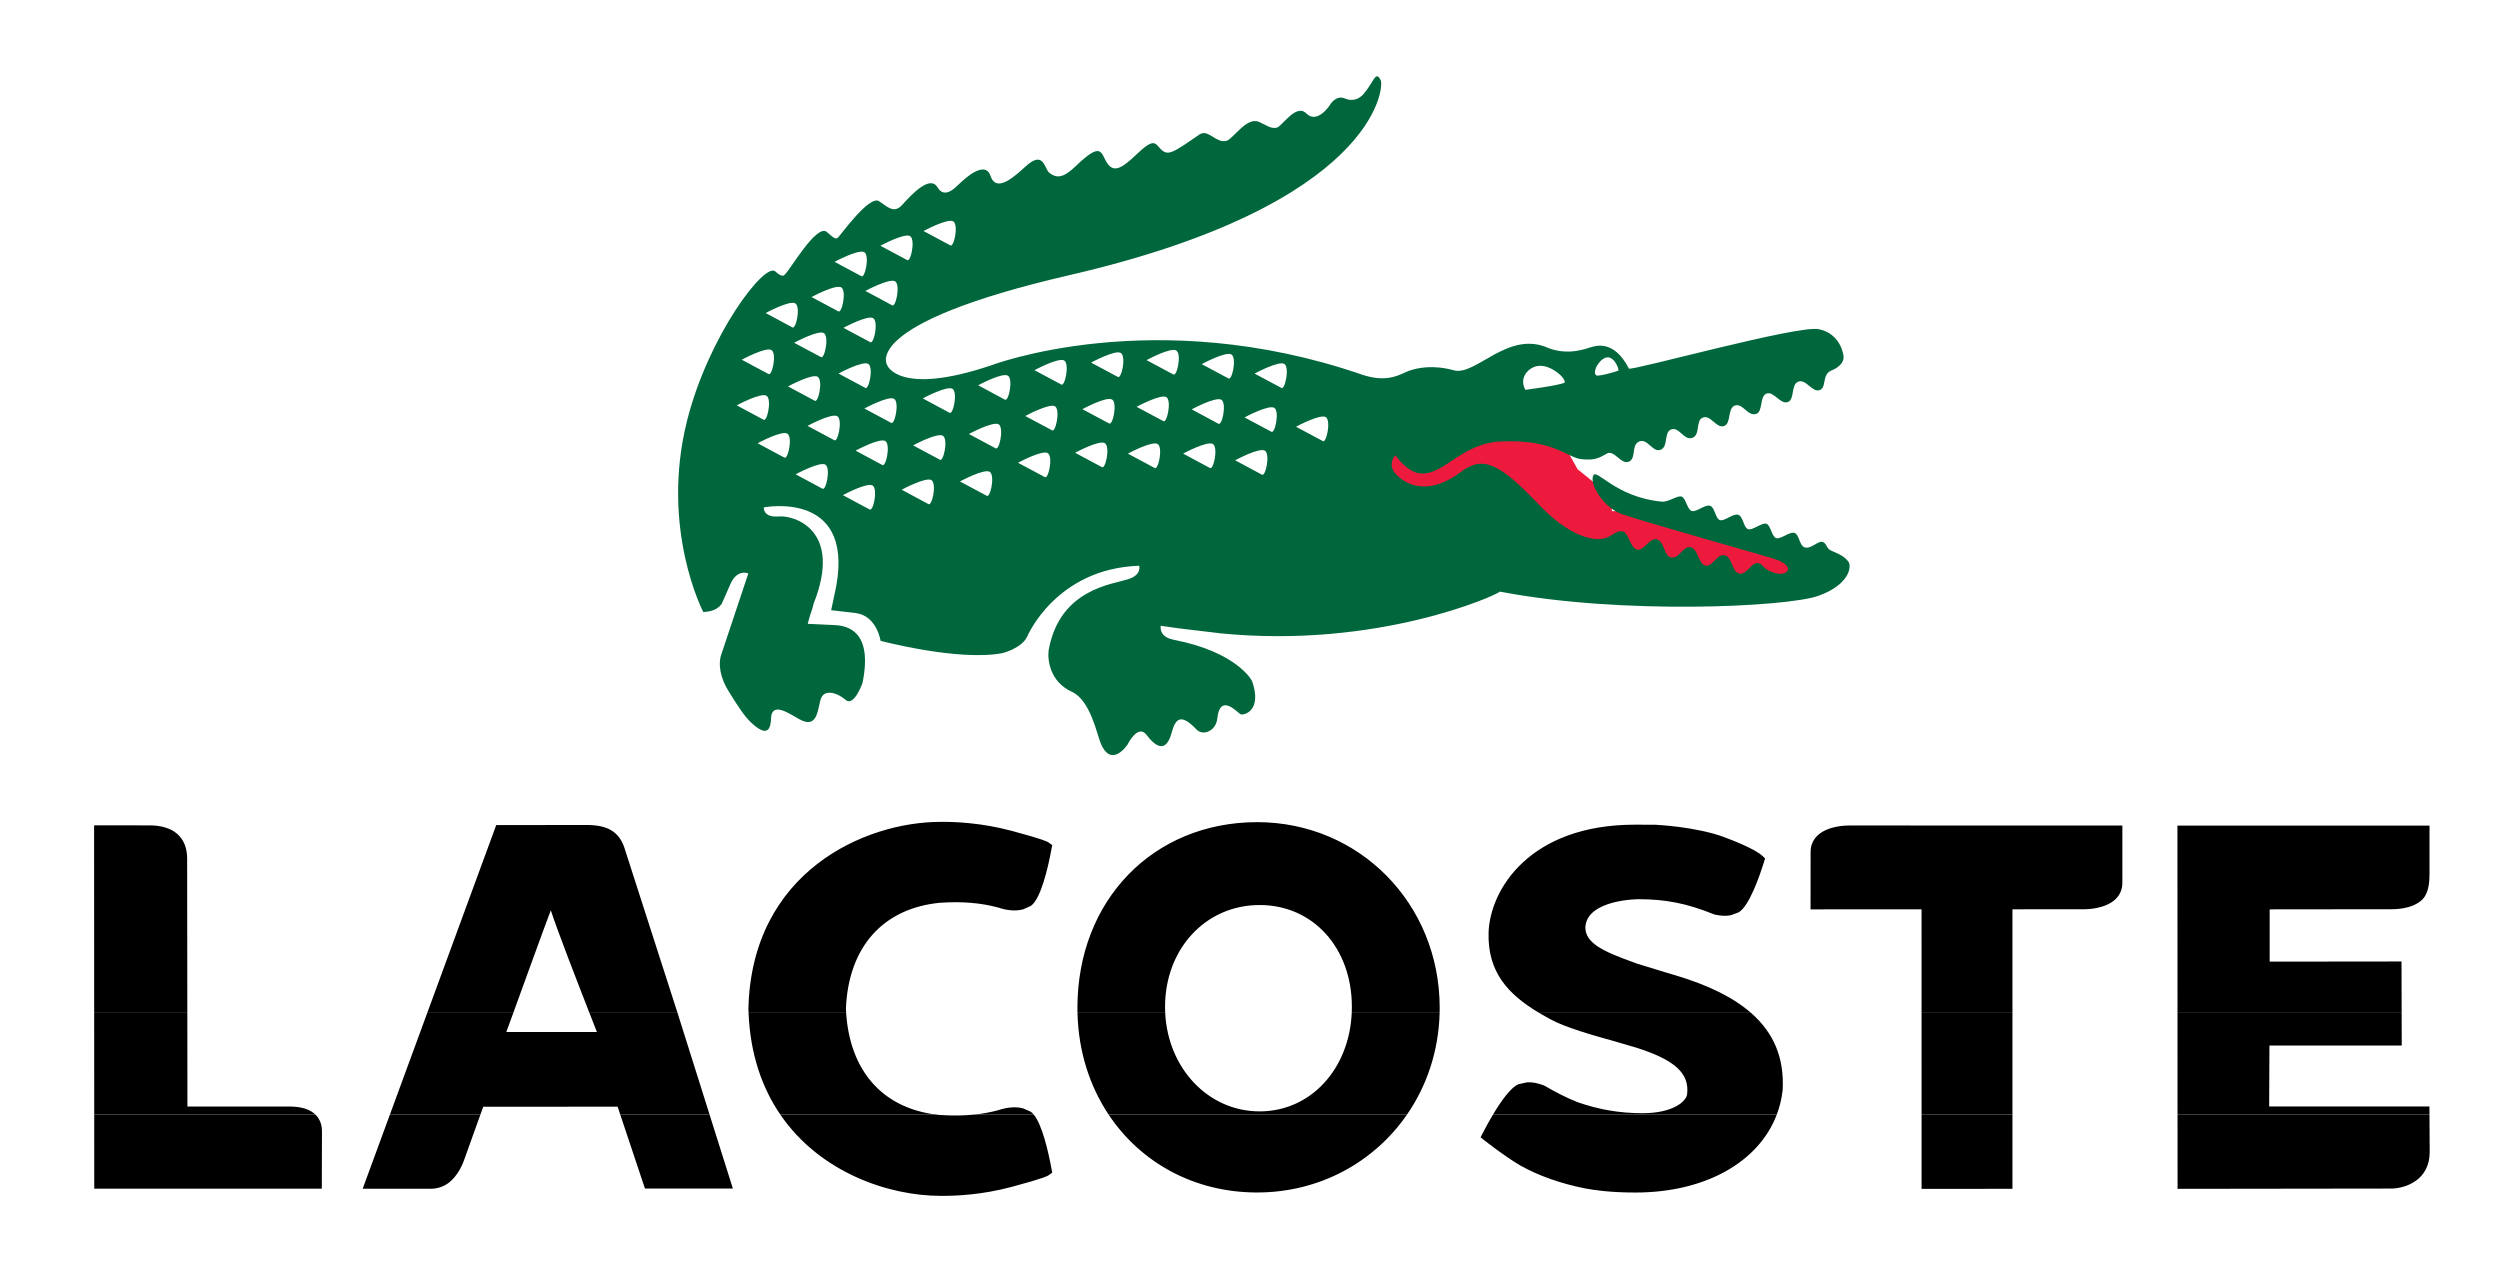 <?xml version="1.0" encoding="utf-8"?>
<!-- Generator: Adobe Illustrator 16.0.0, SVG Export Plug-In . SVG Version: 6.00 Build 0)  -->
<!DOCTYPE svg PUBLIC "-//W3C//DTD SVG 1.1//EN" "http://www.w3.org/Graphics/SVG/1.1/DTD/svg11.dtd">
<svg version="1.1" id="Layer_1" xmlns="http://www.w3.org/2000/svg" xmlns:xlink="http://www.w3.org/1999/xlink" x="0px" y="0px"
	 width="983px" height="500px" viewBox="0 0 983 500" enable-background="new 0 0 983 500" xml:space="preserve">
<g>
	<path fill-rule="evenodd" clip-rule="evenodd" d="M37.047,438.254l0.012,29.139h89.47l0.068-22.696c0-1.581-0.37-4.297-2.577-6.438
		L37.047,438.254L37.047,438.254z M153.312,438.254l-10.708,29.158l25.55-0.013c2.206,0.157,4.261-0.184,6.095-1.008
		c4.981-2.279,7.436-8.053,8.137-10.01c-0.011,0.021,4.375-12.21,6.509-18.134L153.312,438.254L153.312,438.254z M243.883,438.254
		c2.778,8.354,9.717,29.086,9.717,29.086h34.567l-9.166-29.086H243.883L243.883,438.254z M306.816,438.254
		c15.647,22.886,42.771,31.954,62.972,31.954h0.543c5.181,0.045,15.662-0.348,27.494-3.535c12.955-3.476,14.081-4.289,14.454-4.55
		l1.45-1.04l-0.318-1.709c-1.198-6.459-3.61-17.102-6.935-21.117l-23.374-0.003c-4.18,0.436-8.646,0.482-13.574,0.158
		c-0.493-0.048-0.981-0.103-1.465-0.163L306.816,438.254L306.816,438.254z M435.9,438.254
		c12.501,18.776,33.549,30.631,58.364,30.631c24.689,0,46.095-11.979,58.97-30.63L435.9,438.254L435.9,438.254z M587.037,438.254
		c-1.586,2.669-2.943,5.207-3.838,6.94l-1.033,1.996l1.787,1.421c0.32,0.235,7.652,6.049,13.885,9.694
		c7.318,4.06,15.586,6.992,25.307,8.969c3.916,0.721,10.141,1.631,19.9,1.631c27.477,0,48.516-11.971,55.582-30.648L587.037,438.254
		L587.037,438.254z M755.563,438.254l0.006,29.218l35.729-0.033v-29.184L755.563,438.254L755.563,438.254z M856.205,438.254
		l0.01,29.197l84.217-0.111c5.537-0.11,14.918-3.377,14.918-14.355l-0.08-14.73H856.205L856.205,438.254z"/>
	<path fill-rule="evenodd" clip-rule="evenodd" d="M37.031,398.253l0.017,40l86.974,0.001c-1.839-1.78-4.954-3.167-10.194-3.167
		H73.698l-0.042-36.834H37.031L37.031,398.253z M168.001,398.253l-14.689,40.001h35.583c0.59-1.646,1.009-2.802,1.114-3.082
		l52.847-0.026c0.167,0.512,0.531,1.611,1.029,3.108h35.119l-12.605-40l-34.637-0.001c1.743,4.459,2.912,7.428,2.941,7.525
		l-35.621,0.013c0.737-1.999,1.68-4.585,2.752-7.535L168.001,398.253L168.001,398.253z M294.33,398.253
		c0.677,16.452,5.407,29.639,12.486,39.995l61.249,0.006c-21.038-2.646-33.861-17.118-35.363-40.006L294.33,398.253L294.33,398.253z
		 M423.667,398.253c0.354,15.104,4.771,28.783,12.233,39.994l117.334,0.007c7.787-11.284,12.453-25.01,12.83-40.002l-34.561,0.001
		c-1.008,22.252-16.246,38.739-36.212,38.739c-20.135,0-36.062-16.834-37.134-38.731L423.667,398.253L423.667,398.253z
		 M605.15,398.253c1.342,0.804,2.734,1.593,4.176,2.373c6.133,3.418,17.314,6.521,25.465,8.792l8.412,2.468
		c15.383,4.838,21.234,10.192,20.154,18.521c-0.49,2.775-5.674,7.305-17.496,7.305c-8.963,0-17.086-1.381-25.531-4.326
		c-4.078-1.611-8.275-3.699-12.719-6.317l-0.656-0.327c-2.461-0.91-4.652-1.31-6.545-1.165l-3.24,0.72
		c-3.109,1.161-7.055,6.8-10.133,11.964l111.59-0.005c1.156-3.053,1.938-6.289,2.313-9.682c0.662-12.414-3.371-22.384-12.457-30.319
		H605.15L605.15,398.253z M755.555,398.253l0.008,40.001h35.734v-39.999L755.555,398.253L755.555,398.253z M856.193,398.253
		l0.012,40l99.064,0.001l-0.018-3.2l-63.014,0.02l0.105-23.966h52.021l-0.035-12.854L856.193,398.253L856.193,398.253z
		 M406.478,438.254c-0.409-0.491-0.832-0.884-1.268-1.157l-2.86-1.258c-2.845-0.778-6.177-0.543-9.931,0.707
		c-2.987,0.808-6.065,1.376-9.315,1.712L406.478,438.254L406.478,438.254z"/>
	<path fill-rule="evenodd" clip-rule="evenodd" d="M73.656,398.253l-0.069-60.622c0-4.046-1.23-7.254-3.65-9.513
		c-3.911-3.633-9.675-3.601-11.855-3.58L37,324.518l0.031,73.737L73.656,398.253L73.656,398.253z M201.833,398.253
		c4.556-12.524,11.444-31.621,14.742-40.322c2.527,7.806,10.731,28.93,15.185,40.323l34.637-0.001l-0.156-0.494l-20.883-64.9
		c-2.206-5.833-6.402-8.334-14.054-8.471c-0.701-0.021-36.188,0.032-36.188,0.032l-27.116,73.835L201.833,398.253L201.833,398.253z
		 M332.702,398.253c-0.036-0.558-0.066-1.116-0.089-1.679c0.998-24.163,14.493-39.423,37.012-41.615
		c8.68-0.569,15.966,0.026,22.863,1.885c3.685,1.237,7.017,1.48,9.849,0.694l2.874-1.27c3.98-2.488,6.857-15.019,8.203-22.265
		l0.318-1.715l-1.45-1.028c-0.374-0.275-1.5-1.087-14.454-4.563c-11.813-3.176-22.31-3.574-27.5-3.542l-0.556,0.007
		c-29.635,0-74.208,19.548-75.494,73.379c0.013,0.572,0.032,1.142,0.055,1.707L332.702,398.253L332.702,398.253z M458.157,398.253
		c-0.039-0.773-0.058-1.561-0.058-2.354c0-22.827,15.982-40.044,37.192-40.044c21.007,0,36.265,16.844,36.265,40.044
		c0,0.793-0.018,1.579-0.053,2.358l34.561-0.005c0.016-0.656,0.023-1.313,0.023-1.974c0-40.935-31.545-73.012-71.824-73.012
		c-40.926,0.065-70.621,30.774-70.621,73.012c0,0.661,0.008,1.32,0.023,1.977L458.157,398.253L458.157,398.253z M688.482,398.253
		c-6.936-6.058-16.816-10.93-29.805-14.798l-1.336-0.38L644,379.004l-1.996-0.727c-10.893-3.941-18.643-7.241-18.643-13.584
		l0.02-0.472c1.061-10.526,20.619-10.657,20.816-10.657c10.762,0,19.057,1.656,29.568,5.878l0.668,0.217
		c2.422,0.51,4.523,0.569,6.266,0.177l2.9-1.093c4.17-2.312,8.332-14.455,9.924-19.574l0.51-1.65l-1.283-1.185
		c-0.504-0.471-3.58-2.991-14.676-7.128c-11.318-4.236-27.344-4.917-27.344-4.917l-7.914-0.026
		c-41.262,0-57.023,25.466-57.516,42.584c-0.336,15.374,7.533,24.022,19.85,31.406H688.482L688.482,398.253z M791.297,398.253
		v-40.715l28.09-0.013c1.342,0.006,8.293-0.145,12.313-3.85c1.84-1.709,2.814-3.954,2.814-6.533v-22.546l-107.447-0.014
		c-1.344-0.013-8.301,0.131-12.32,3.843c-1.854,1.709-2.822,3.961-2.822,6.534l-0.02,22.604l43.645-0.014l0.006,40.704
		L791.297,398.253L791.297,398.253z M944.33,398.253l-0.057-20.198l-51.846,0.059v-20.549l47.734-0.053
		c1.33,0.02,8.432,0.026,12.314-3.836c2.697-2.711,2.809-7.62,2.809-10.187v-18.86l-99.115-0.006l0.023,73.631L944.33,398.253
		L944.33,398.253z"/>
	<polygon fill-rule="evenodd" clip-rule="evenodd" fill="#ED1A3D" points="633.771,200.986 633.771,195.404 620.328,184.52 
		617.025,178.657 617.025,173.075 605.861,167.492 594.695,167.492 577.949,167.492 561.203,178.657 550.039,173.075 
		544.457,173.075 538.875,178.657 544.457,195.404 555.621,195.404 572.367,195.404 589.115,189.822 594.695,200.986 
		605.861,217.734 622.607,223.316 639.354,223.316 700.758,228.898 711.924,223.316 695.176,217.734 644.936,200.986 
		633.771,200.986 	"/>
	<path fill="#00663B" d="M726.752,220.779c-1.795-2.393-4.727-3.345-6.756-4.281c-2.01-0.923-1.695-2.884-3.373-3.43
		c-1.668-0.531-4.66,2.926-6.951,2.186c-2.291-0.743-2.121-5.086-4.07-5.715c-1.965-0.635-5.402,2.638-7.195,2.056
		c-1.787-0.573-2.146-5.1-3.883-5.666c-1.734-0.554-5.387,2.726-7.18,2.146c-1.795-0.582-1.904-5.024-3.875-5.659
		c-1.998-0.638-5.447,2.668-7.207,2.089c-1.762-0.557-1.939-5.025-3.863-5.643c-1.912-0.619-5.434,2.631-7.221,2.055
		c-1.787-0.573-2.311-5.123-3.973-5.663c-1.67-0.534-5.008,2.16-7.686,2.003c-18.723-1.774-25.871-13.584-27.127-10.121
		c-1.264,3.457,3.867,11.791,10.369,14.625c5.125,2.239,60.852,17.741,62.307,18.455c1.439,0.701,4.928,2.294,3.711,4.317
		c-1.965,2.595-7.404,0.023-8.758-1.113c-1.428-1.191-1.113-1.627-2.438-1.948c-2.965-0.739-4.613,4.759-7.764,4.026
		c-2.887-0.677-2.697-6.474-5.602-7.148c-3.209-0.76-4.701,4.733-7.758,4.006c-2.533-0.589-2.875-6.523-5.598-7.162
		c-3.174-0.727-4.582,4.766-7.842,4.01c-2.795-0.651-2.645-6.455-5.578-7.146c-2.932-0.688-4.988,4.671-7.756,4.02
		c-2.775-0.651-3.168-6.553-5.664-7.136c-2.5-0.585-4.51,2.442-7.92,2.867c0,0-9.721,2.661-25.117-13.515
		c-15.463-16.173-21.787-19.299-30.57-12.729c-14.383,10.749-23.252,3.617-25.885,0.448c-3.084-3.689,0.17-7.034,0.17-7.034
		s4.576,7.061,10.305,7.224c9.217,0.272,16.201-12.435,32.043-12.645c20.045-0.727,25.289,6.436,30.762,6.985
		c5.098,0.514,6.773-0.314,10.303-2.347H632.1c2.855-1.041,5.309,4.5,8.295,3.362c3.148-1.185,0.83-6.737,4.254-8.02
		c3.156-1.178,5.238,4.446,8.262,3.323c3.221-1.191,1.172-6.91,4.217-8.006c3.168-1.142,5.014,4.501,8.299,3.306
		c3.281-1.198,1.146-6.844,4.17-7.99c3.059-1.152,5.316,4.442,8.328,3.339c2.879-1.061,1.244-6.969,4.209-8.046
		c3.109-1.129,5.119,4.448,8.451,3.26c2.703-0.976,1.211-6.919,4.02-7.97c2.84-1.077,5.445,4.435,8.391,3.326
		c2.764-1.031,1.121-6.92,4.086-8.01c3.09-1.152,5.498,4.373,8.398,3.319c2.881-1.032,0.713-5.827,4.498-7.666
		c0,0,5.236-1.768,4.916-5.633c-0.066-0.635-1.152-8.93-9.787-10.661c-8.268-1.673-73.82,16.562-74.633,15.496
		c-6.049-11.974-13.785-8.642-14.959-8.393c-1.209,0.289-8.51,3.47-16.639,0.337c-15.9-7.25-28.607,11.165-37.295,8.726
		c-8.059-2.242-14.178-0.972-17.543,0.19c-3.104,1.071-8.078,5.103-18.664,1.463c-81.813-28.117-145.789-3.542-145.789-3.542
		c-36.056,12.098-40.675,0-40.675,0s-11.845-16.222,71.69-35.543c120.082-27.766,123.697-73.689,122.309-76.563
		c-2.01-4.222-2.736,0.73-6.703,5.303c-3.307,3.8-7.154,1.912-7.154,1.912c-3.785-1.813-6.182,2.533-6.182,2.533
		s-4.881,7.578-9.195,3.273c-4.117-4.141-9.629,5.217-11.666,5.587c-2.441,0.435-3.619-0.773-6.939-2.266
		c-4.923-2.219-10.225,6.851-12.928,7.463c-4.17,0.946-7.08-4.92-10.618-2.458c-10.677,7.413-12.373,8.484-15.226,5.571
		c-2.141-2.174-2.442-4.534-9.561,2.323c-6.085,5.853-8.975,6.917-11.437,3.222c-2.511-3.751-1.839-8.851-12.258,1.204
		c-4.975,4.799-7.525,4.89-10.385,2.724c-2.141-1.611-2.111-9.342-9.62-2.337c-6.759,6.311-11.705,9.08-13.596,3.457
		c-2.13-6.271-10.104,1.152-11.966,2.91c-1.895,1.758-6.009,6.393-8.883,1.594c-2.897-4.77-9.774,2.403-13.859,6.952
		c-3.175,3.535-5.741,0.815-9.043-1.443c-3.81-2.609-15.131,13.306-16.172,14.261c-1.035,0.93-1.819,0.033-4.425-2.18
		c-4.006-3.408-14.781,15.482-16.493,16.713c0,0-0.77,1.64-3.699-1.166c-4.16-3.993-26.375,25.354-34.737,58.613
		c-10.703,42.62,6.359,75.26,6.359,75.26s5.116,0.157,7.315-3.345l3.319-7.528c2.688-6.256,7.083-4.279,7.083-4.279l-10.441,31.3
		c-1.63,4.138-0.645,9.963,2.992,15.495c3.439,5.538,5.829,9.276,8.588,11.875c8.507,8.053,7.64-1.453,7.865-2.651
		c0.989-5.112,6.602-1.205,10.981,1.258c8,4.51,7.116-5.454,8.857-8.714c1.204-2.317,5.165-2.423,9.42,1.172
		c3.319,2.796,6.631-6.651,6.631-6.651c4.117-20.142-5.597-22.508-10.86-22.771l-10.664-0.503c0,0,0.72-3.054,1.8-5.944l0.5-1.993
		c11.604-29.139-7.813-34.781-13.629-34.284c-6.396,0.55-5.947-3.561-5.947-3.561s35.094-6.926,28.554,30.5
		c0,0-1.296,6.507-2.075,9.924l9.636,1.123c8.326,1.031,9.793,10.921,9.793,10.921s30.511,8.098,47.82,4.856
		c0,0,7.764-1.858,9.898-6.675c0,0,11.224-26.585,43.958-27.708c0,0,1.166,3.457-4.078,5.214
		c-6.301,2.121-27.154,3.816-31.507,27.958l-0.01,0.086c-0.488,3.954,0.586,12.404,9.135,16.307
		c7.27,3.313,9.833,16.628,11.338,20.229c4.269,10.212,10.599,0.438,10.599,0.438s4.032-8.242,7.469-3.68
		c5.845,7.752,8.556,3.856,9.878-1.06c1.437-5.303,3.548-7.621,9.656-1.166c2.605,2.789,7.711,0.629,8.226-4.183
		c1.06-10.514,8.156-2.154,9.187-1.734c1.211,0.477,8.628-1.231,4.491-13.087c0,0-5.636-11.338-30.895-16.235
		c-5.947-1.15-5.011-5.477-5.011-5.477l5.606,0.798c1.64,0.295,16.349,1.914,17.937,2.174c61.628,6.119,108.394-14.9,109.814-16.406
		h0.008c47.904,9.211,113.02,6.049,125.254,1.644C727.262,229.878,728.191,222.704,726.752,220.779L726.752,220.779z
		 M627.885,143.875c1.014-1.626,1.971-2.537,2.848-2.975c3.705-2.075,6.068,4.569,5.604,4.812c-0.025,0.013-0.086,0.036-0.139,0.058
		c0,0,0,0.017-0.006,0.017c-0.568,0.304-7.777,2.328-8.484,1.837C626.301,146.651,627.885,143.875,627.885,143.875L627.885,143.875z
		 M600.652,146.02c0,0,0.568-0.707,1.67-1.303c1.662-0.969,4.705-1.741,9.02,1.054c4.064,2.619,3.961,4.635,3.961,4.635
		c-0.053,0.019-0.119,0.046-0.178,0.066v0.006c-2.305,1.159-15.363,2.792-15.363,2.792
		C597.387,148.874,600.652,146.02,600.652,146.02L600.652,146.02z M374.92,87.102c2.049,1.578,0.091,10.651-1.342,9.329
		l-10.455-5.585C363.124,90.846,372.835,85.59,374.92,87.102L374.92,87.102z M357.94,92.902c2.055,1.545,0.118,10.638-1.326,9.299
		l-10.441-5.567C346.173,96.634,355.878,91.351,357.94,92.902L357.94,92.902z M352.048,110.669
		c2.063,1.565,0.112,10.645-1.348,9.326l-10.428-5.601C340.271,114.394,349.976,109.137,352.048,110.669L352.048,110.669z
		 M342.091,134.492l-10.448-5.584c0,0,9.725-5.283,11.777-3.744C345.502,126.714,343.525,135.817,342.091,134.492L342.091,134.492z
		 M340.128,152.461l-10.415-5.584c0,0,9.714-5.286,11.773-3.731C343.542,144.671,341.601,153.77,340.128,152.461L340.128,152.461z
		 M339.941,99.226c2.066,1.551,0.102,10.605-1.332,9.332l-10.441-5.604C328.168,102.954,337.882,97.688,339.941,99.226
		L339.941,99.226z M330.878,113.059c2.062,1.538,0.111,10.625-1.342,9.315l-10.435-5.578
		C319.102,116.796,328.819,111.51,330.878,113.059L330.878,113.059z M312.257,134.783c0,0,9.711-5.292,11.773-3.748
		c2.072,1.552,0.114,10.625-1.335,9.309L312.257,134.783L312.257,134.783z M320.266,157.522l-10.421-5.582
		c0,0,9.715-5.289,11.757-3.741C323.67,149.761,321.72,158.825,320.266,157.522L320.266,157.522z M312.82,119.35
		c2.06,1.542,0.115,10.634-1.364,9.318l-10.402-5.581C301.054,123.088,310.755,117.798,312.82,119.35L312.82,119.35z
		 M303.436,137.696c2.065,1.548,0.099,10.641-1.355,9.322l-10.421-5.581C291.66,141.438,301.368,136.167,303.436,137.696
		L303.436,137.696z M289.689,159.384c0,0,9.721-5.273,11.79-3.722c2.075,1.539,0.118,10.632-1.342,9.323L289.689,159.384
		L289.689,159.384z M308.313,179.871l-10.415-5.584c0,0,9.721-5.276,11.763-3.721C311.744,172.097,309.78,181.167,308.313,179.871
		L308.313,179.871z M323.284,192.1l-10.441-5.594c0,0,9.734-5.286,11.793-3.748C326.695,184.303,324.731,193.396,323.284,192.1
		L323.284,192.1z M327.958,173.043l-10.441-5.594c0,0,9.715-5.27,11.8-3.741C331.382,165.253,329.415,174.339,327.958,173.043
		L327.958,173.043z M341.843,200.276l-10.415-5.571c0,0,9.682-5.286,11.764-3.744C345.247,192.512,343.315,201.579,341.843,200.276
		L341.843,200.276z M346.838,182.791l-10.416-5.597c0,0,9.708-5.27,11.763-3.722C350.255,175.01,348.304,184.104,346.838,182.791
		L346.838,182.791z M350.3,166.209l-10.428-5.584c0,0,9.695-5.27,11.784-3.745C353.718,158.451,351.748,167.531,350.3,166.209
		L350.3,166.209z M364.964,198.158l-10.425-5.601c0,0,9.718-5.243,11.773-3.728C368.404,190.377,366.43,199.478,364.964,198.158
		L364.964,198.158z M369.471,180.709l-10.425-5.584c0,0,9.715-5.28,11.79-3.725C372.888,172.935,370.934,182.018,369.471,180.709
		L369.471,180.709z M373.264,162.248l-10.435-5.597c0,0,9.702-5.241,11.77-3.722C376.665,154.484,374.705,163.567,373.264,162.248
		L373.264,162.248z M387.902,194.898l-10.441-5.587c0,0,9.695-5.27,11.777-3.732C391.312,187.134,389.332,196.211,387.902,194.898
		L387.902,194.898z M391.41,176.238l-10.428-5.591c0,0,9.712-5.27,11.79-3.751C394.808,168.441,392.87,177.524,391.41,176.238
		L391.41,176.238z M395.03,157.096l-10.409-5.604c0,0,9.689-5.267,11.777-3.725C398.461,149.319,396.503,158.398,395.03,157.096
		L395.03,157.096z M410.731,187.536l-10.444-5.57c0,0,9.715-5.28,11.78-3.745C414.145,179.773,412.188,188.866,410.731,187.536
		L410.731,187.536z M413.569,169.145l-10.441-5.567c0,0,9.714-5.286,11.783-3.761C416.993,161.384,415.016,170.467,413.569,169.145
		L413.569,169.145z M417.196,151.139l-10.441-5.578c0,0,9.718-5.289,11.79-3.75C420.593,143.369,418.655,152.461,417.196,151.139
		L417.196,151.139z M433.182,183.622l-10.448-5.584c0,0,9.712-5.287,11.784-3.731C436.592,175.852,434.635,184.928,433.182,183.622
		L433.182,183.622z M436.009,166.454l-10.428-5.567c0,0,9.718-5.29,11.79-3.728C439.42,158.7,437.482,167.763,436.009,166.454
		L436.009,166.454z M439.443,148.154l-10.424-5.575c0,0,9.705-5.289,11.763-3.738C442.87,140.393,440.922,149.46,439.443,148.154
		L439.443,148.154z M453.917,183.956l-10.424-5.584c0,0,9.717-5.283,11.783-3.735C457.344,176.188,455.379,185.265,453.917,183.956
		L453.917,183.956z M457.35,165.531l-10.441-5.562c0,0,9.722-5.306,11.799-3.751C460.748,157.76,458.797,166.837,457.35,165.531
		L457.35,165.531z M461.265,147.185l-10.444-5.581c0,0,9.714-5.292,11.792-3.722C464.678,139.428,462.725,148.504,461.265,147.185
		L461.265,147.185z M475.65,183.963l-10.448-5.604c0,0,9.721-5.27,11.787-3.721C479.057,176.186,477.12,185.246,475.65,183.963
		L475.65,183.963z M478.992,166.563l-10.418-5.601c0,0,9.702-5.257,11.767-3.722C482.402,158.792,480.458,167.865,478.992,166.563
		L478.992,166.563z M482.936,148.749l-10.428-5.57c0,0,9.735-5.29,11.787-3.745C486.356,140.979,484.396,150.062,482.936,148.749
		L482.936,148.749z M496.083,186.581l-10.434-5.597c0,0,9.722-5.277,11.796-3.725C499.514,178.797,497.563,187.884,496.083,186.581
		L496.083,186.581z M499.789,169.705l-10.435-5.575c0,0,9.695-5.263,11.777-3.715C503.199,161.96,501.229,171.05,499.789,169.705
		L499.789,169.705z M503.742,152.474l-10.454-5.577c0,0,9.727-5.286,11.803-3.741C507.141,144.691,505.184,153.757,503.742,152.474
		L503.742,152.474z M520.029,173.377l-10.434-5.584c0,0,9.721-5.282,11.783-3.737C523.434,165.613,521.482,174.692,520.029,173.377
		L520.029,173.377z"/>
</g>
</svg>
